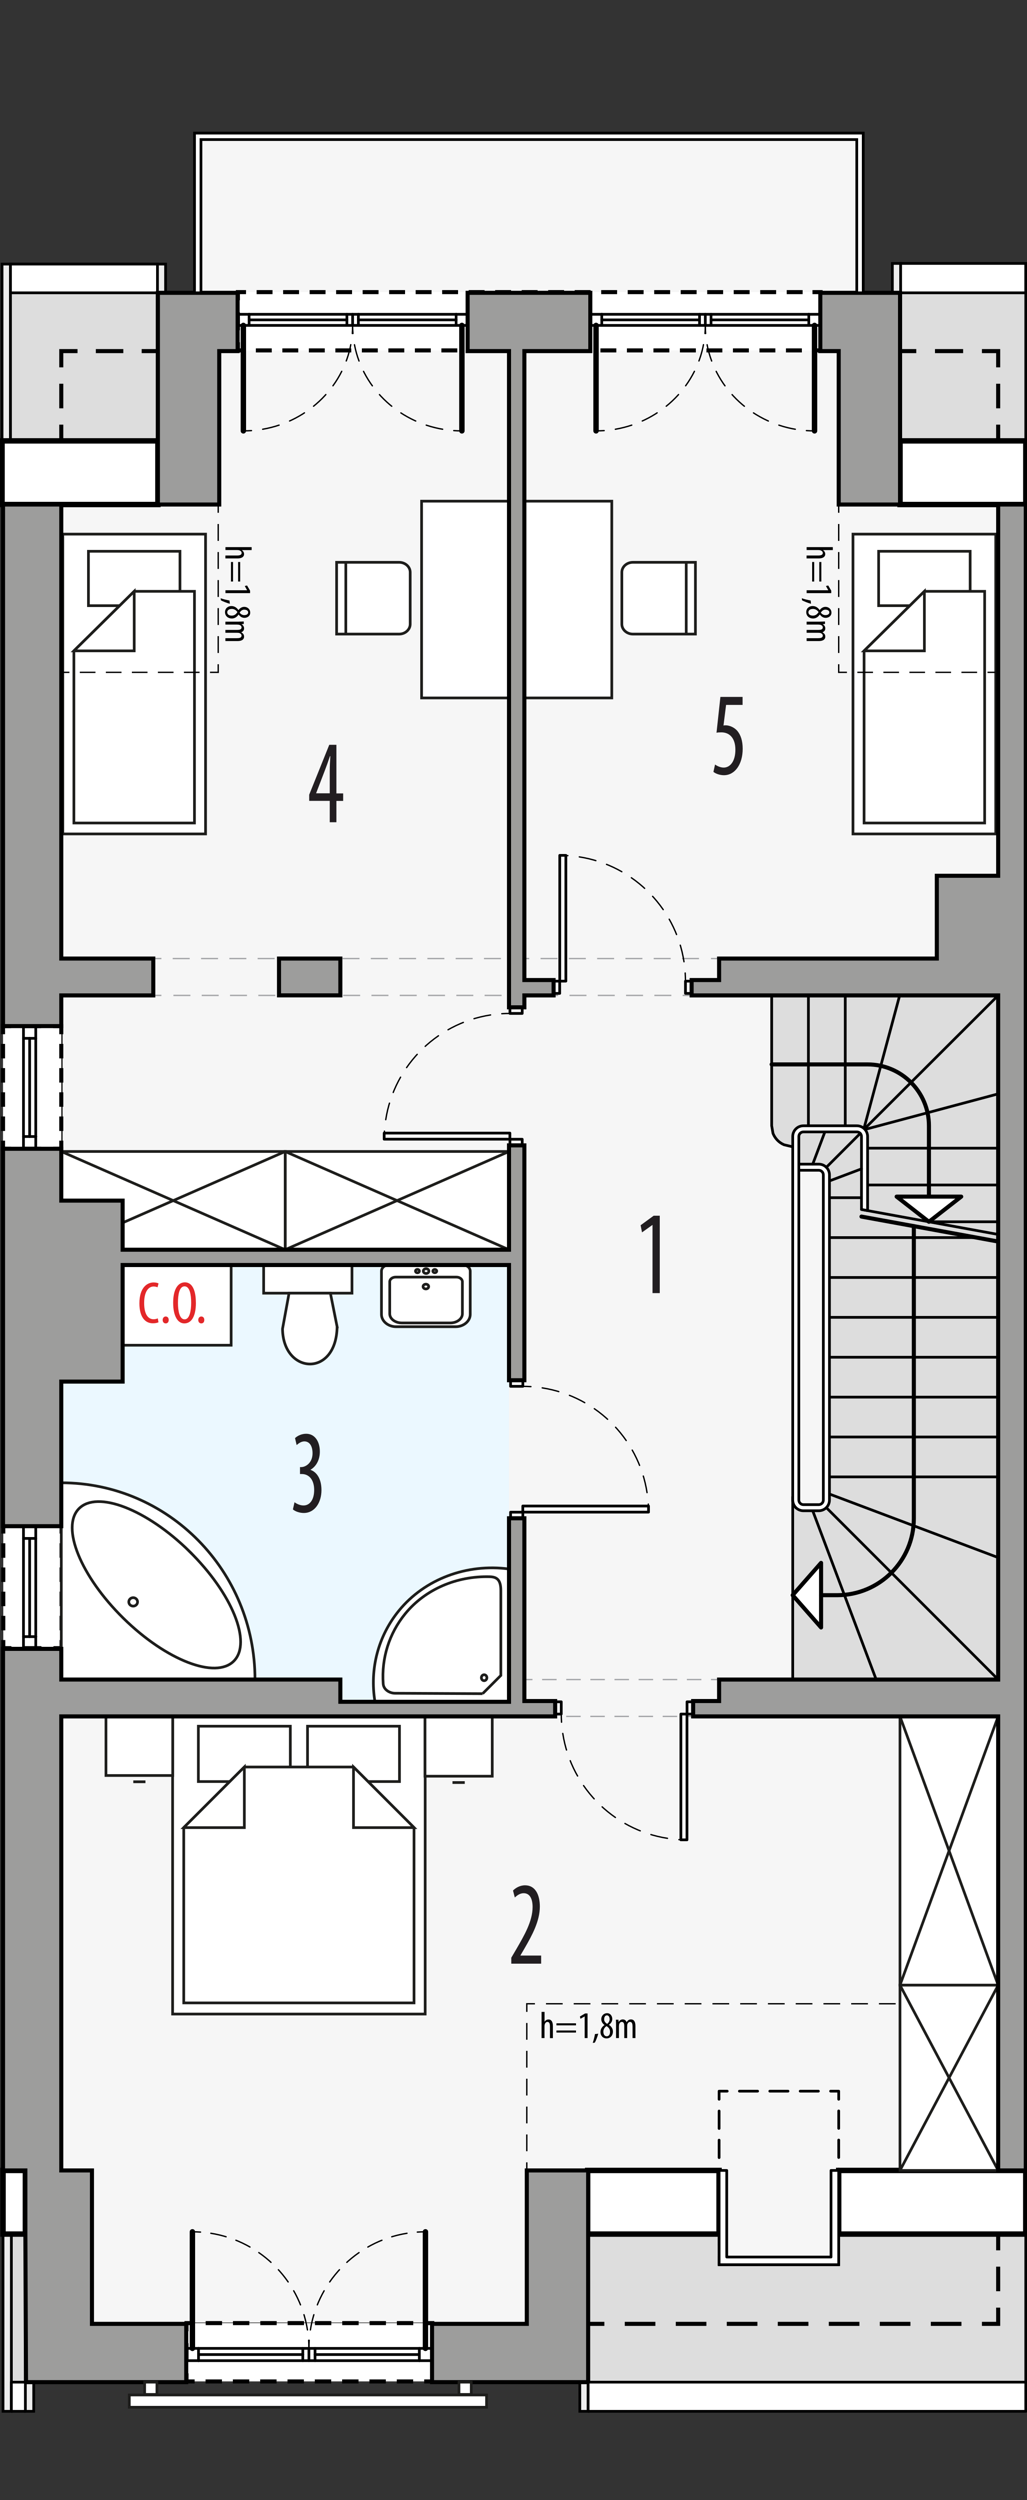 <?xml version="1.0" encoding="UTF-8"?><svg id="a" xmlns="http://www.w3.org/2000/svg" viewBox="0 0 189.86 461.98"><rect x="0" y="0" width="189.86" height="461.98" fill="#333333" stroke="none"/><polygon points="184.53 429.42 11.33 429.42 11.33 64.88 35.99 64.88 35.99 24.6 159.58 24.6 159.58 54.11 166.39 54.11 166.39 64.88 184.53 64.88 184.53 429.42" fill="#f6f6f6" fill-rule="evenodd" stroke="#1d1d1b" stroke-miterlimit="10" stroke-width=".5"/><rect x="1.92" y="48.8" width="27.15" height="32.67" fill="#ddd" stroke="#000" stroke-miterlimit="22.93" stroke-width=".5"/><rect x="2.1" y="412.84" width="2.59" height="32.67" fill="#ddd" stroke="#000" stroke-miterlimit="22.93" stroke-width=".5"/><polygon points="155.05 412.83 155.05 418.49 132.94 418.49 132.94 412.83 108.72 412.83 108.72 445.5 189.63 445.5 189.63 412.83 155.05 412.83" fill="#ddd" stroke="#000" stroke-miterlimit="22.93" stroke-width=".5"/><rect x="166.51" y="48.8" width="23.12" height="32.67" fill="#ddd" stroke="#000" stroke-miterlimit="22.93" stroke-width=".5"/><rect x="29.07" y="48.8" width="1.54" height="5.31" fill="#ededed" stroke="#000" stroke-miterlimit="22.93" stroke-width=".5"/><rect x="1.92" y="48.8" width="27.19" height="5.31" fill="#fff" stroke="#000" stroke-miterlimit="22.93" stroke-width=".5"/><rect x=".38" y="48.8" width="1.54" height="33.64" fill="#ededed" stroke="#000" stroke-miterlimit="22.93" stroke-width=".5"/><rect x="4.69" y="440.19" width="1.54" height="5.39" fill="#ededed" stroke="#000" stroke-miterlimit="22.93" stroke-width=".5"/><rect x=".56" y="412.84" width="1.54" height="32.74" fill="#ededed" stroke="#000" stroke-miterlimit="22.93" stroke-width=".5"/><rect x="107.19" y="440.19" width="1.54" height="5.39" fill="#ededed" stroke="#000" stroke-miterlimit="22.93" stroke-width=".5"/><rect x="164.97" y="48.68" width="1.54" height="5.43" fill="#ededed" stroke="#000" stroke-miterlimit="22.93" stroke-width=".5"/><rect x="166.5" y="48.68" width="23.12" height="5.43" fill="#fff" stroke="#000" stroke-miterlimit="22.93" stroke-width=".5"/><rect x="11.33" y="233.76" width="82.76" height="80.71" fill="#ebf8ff" stroke-width="0"/><rect x=".56" y="189.61" width="10.77" height="22.68" fill="#fff" stroke-width="0"/><polyline points="2.06 212.28 .56 212.28 .56 210.78" fill="none" stroke="#000" stroke-miterlimit="22.93" stroke-width=".75"/><line x1=".56" y1="208.99" x2=".56" y2="192" fill="none" stroke="#000" stroke-dasharray="0 0 2.68 1.79" stroke-miterlimit="22.93" stroke-width=".75"/><polyline points=".56 191.11 .56 189.61 2.06 189.61" fill="none" stroke="#000" stroke-miterlimit="22.93" stroke-width=".75"/><line x1="4.28" y1="189.61" x2="8.72" y2="189.61" fill="none" stroke="#000" stroke-dasharray="0 0 3.33 2.22" stroke-miterlimit="22.93" stroke-width=".75"/><polyline points="9.83 189.61 11.33 189.61 11.33 191.11" fill="none" stroke="#000" stroke-miterlimit="22.93" stroke-width=".75"/><line x1="11.33" y1="192.9" x2="11.33" y2="209.89" fill="none" stroke="#000" stroke-dasharray="0 0 2.68 1.79" stroke-miterlimit="22.93" stroke-width=".75"/><polyline points="11.33 210.78 11.33 212.28 9.83 212.28" fill="none" stroke="#000" stroke-miterlimit="22.93" stroke-width=".75"/><line x1="7.61" y1="212.28" x2="3.17" y2="212.28" fill="none" stroke="#000" stroke-dasharray="0 0 3.33 2.22" stroke-miterlimit="22.93" stroke-width=".75"/><rect x=".61" y="281.88" width="10.77" height="22.68" fill="#fff" stroke-width="0"/><polyline points="2.11 304.56 .61 304.56 .61 303.06" fill="none" stroke="#000" stroke-miterlimit="22.93" stroke-width=".75"/><line x1=".61" y1="301.27" x2=".61" y2="284.28" fill="none" stroke="#000" stroke-dasharray="0 0 2.68 1.79" stroke-miterlimit="22.93" stroke-width=".75"/><polyline points=".61 283.38 .61 281.88 2.11 281.88" fill="none" stroke="#000" stroke-miterlimit="22.93" stroke-width=".75"/><line x1="4.33" y1="281.88" x2="8.77" y2="281.88" fill="none" stroke="#000" stroke-dasharray="0 0 3.33 2.22" stroke-miterlimit="22.93" stroke-width=".75"/><polyline points="9.88 281.88 11.38 281.88 11.38 283.38" fill="none" stroke="#000" stroke-miterlimit="22.93" stroke-width=".75"/><line x1="11.38" y1="285.17" x2="11.38" y2="302.16" fill="none" stroke="#000" stroke-dasharray="0 0 2.68 1.79" stroke-miterlimit="22.93" stroke-width=".75"/><polyline points="11.38 303.06 11.38 304.56 9.88 304.56" fill="none" stroke="#000" stroke-miterlimit="22.93" stroke-width=".75"/><line x1="7.66" y1="304.56" x2="3.22" y2="304.56" fill="none" stroke="#000" stroke-dasharray="0 0 3.33 2.22" stroke-miterlimit="22.93" stroke-width=".75"/><rect x="43.98" y="53.98" width="107.72" height="10.77" fill="#fff" stroke-width="0"/><polyline points="151.7 63.25 151.7 64.75 150.2 64.75" fill="none" stroke="#000" stroke-miterlimit="22.93" stroke-width=".75"/><line x1="148.24" y1="64.75" x2="46.46" y2="64.75" fill="none" stroke="#000" stroke-dasharray="0 0 2.94 1.96" stroke-miterlimit="22.93" stroke-width=".75"/><polyline points="45.48 64.75 43.98 64.75 43.98 63.25" fill="none" stroke="#000" stroke-miterlimit="22.93" stroke-width=".75"/><line x1="43.98" y1="61.03" x2="43.98" y2="56.59" fill="none" stroke="#000" stroke-dasharray="0 0 3.33 2.22" stroke-miterlimit="22.93" stroke-width=".75"/><polyline points="43.98 55.48 43.98 53.98 45.48 53.98" fill="none" stroke="#000" stroke-miterlimit="22.93" stroke-width=".75"/><line x1="47.44" y1="53.98" x2="149.22" y2="53.98" fill="none" stroke="#000" stroke-dasharray="0 0 2.94 1.96" stroke-miterlimit="22.93" stroke-width=".75"/><polyline points="150.2 53.98 151.7 53.98 151.7 55.48" fill="none" stroke="#000" stroke-miterlimit="22.93" stroke-width=".75"/><line x1="151.7" y1="57.7" x2="151.7" y2="62.14" fill="none" stroke="#000" stroke-dasharray="0 0 3.33 2.22" stroke-miterlimit="22.93" stroke-width=".75"/><rect x="34.48" y="429.28" width="45.44" height="10.77" fill="#fff" stroke-width="0"/><polyline points="79.92 430.78 79.92 429.28 78.42 429.28" fill="none" stroke="#000" stroke-miterlimit="22.93" stroke-width=".75"/><line x1="76.4" y1="429.28" x2="36.99" y2="429.28" fill="none" stroke="#000" stroke-dasharray="0 0 3.03 2.02" stroke-miterlimit="22.93" stroke-width=".75"/><polyline points="35.98 429.28 34.48 429.28 34.48 430.78" fill="none" stroke="#000" stroke-miterlimit="22.93" stroke-width=".75"/><line x1="34.48" y1="433" x2="34.48" y2="437.45" fill="none" stroke="#000" stroke-dasharray="0 0 3.33 2.22" stroke-miterlimit="22.93" stroke-width=".75"/><polyline points="34.48 438.56 34.48 440.06 35.98 440.06" fill="none" stroke="#000" stroke-miterlimit="22.93" stroke-width=".75"/><line x1="38" y1="440.06" x2="77.41" y2="440.06" fill="none" stroke="#000" stroke-dasharray="0 0 3.03 2.02" stroke-miterlimit="22.93" stroke-width=".75"/><polyline points="78.42 440.06 79.92 440.06 79.92 438.56" fill="none" stroke="#000" stroke-miterlimit="22.93" stroke-width=".75"/><line x1="79.92" y1="436.33" x2="79.92" y2="431.89" fill="none" stroke="#000" stroke-dasharray="0 0 3.33 2.22" stroke-miterlimit="22.93" stroke-width=".75"/><path d="M184.53,310.36h-37.98v-32.87l.58,1.11h5.64v-62.9l-5.09-.58-1.13-3.2-1.6-.38c-.94-.4-1.67-1.16-2.05-2.11l-.24-1.4v-24.09h41.88v126.43Z" fill="#ddd" fill-rule="evenodd" stroke="#000" stroke-miterlimit="10" stroke-width=".5"/><rect x="11.61" y="98.7" width="26.39" height="55.4" fill="#fff" stroke="#1d1d1b" stroke-miterlimit="22.93" stroke-width=".5"/><rect x="16.35" y="101.87" width="16.92" height="10.05" fill="#fff" stroke="#1d1d1b" stroke-miterlimit="22.93" stroke-width=".5"/><polygon points="13.66 120.27 24.81 109.27 35.95 109.27 35.95 152.08 13.66 152.08 13.66 120.27" fill="#fff" fill-rule="evenodd" stroke="#1d1d1b" stroke-miterlimit="22.93" stroke-width=".5"/><polygon points="13.66 120.27 24.81 120.27 24.81 109.27 13.66 120.27" fill="#fff" fill-rule="evenodd" stroke="#1d1d1b" stroke-miterlimit="22.93" stroke-width=".5"/><rect x="157.69" y="98.7" width="26.39" height="55.4" fill="#fff" stroke="#1d1d1b" stroke-miterlimit="22.93" stroke-width=".5"/><rect x="162.43" y="101.87" width="16.92" height="10.05" fill="#fff" stroke="#1d1d1b" stroke-miterlimit="22.93" stroke-width=".5"/><polygon points="159.74 120.27 170.89 109.27 182.03 109.27 182.03 152.08 159.74 152.08 159.74 120.27" fill="#fff" fill-rule="evenodd" stroke="#1d1d1b" stroke-miterlimit="22.93" stroke-width=".5"/><polygon points="159.74 120.27 170.89 120.27 170.89 109.27 159.74 120.27" fill="#fff" fill-rule="evenodd" stroke="#1d1d1b" stroke-miterlimit="22.93" stroke-width=".5"/><polygon points="78.6 315.76 58.42 315.76 52.09 315.76 31.91 315.76 31.91 372.17 52.09 372.17 58.42 372.17 78.6 372.17 78.6 315.76" fill="#fff" fill-rule="evenodd" stroke="#1d1d1b" stroke-miterlimit="22.93" stroke-width=".5"/><rect x="36.67" y="318.98" width="17" height="10.23" fill="#fff" stroke="#1d1d1b" stroke-miterlimit="22.93" stroke-width=".5"/><rect x="56.85" y="318.98" width="17" height="10.23" fill="#fff" stroke="#1d1d1b" stroke-miterlimit="22.93" stroke-width=".5"/><polygon points="33.97 337.72 45.17 326.52 56.36 326.52 56.36 326.52 65.35 326.52 76.54 337.72 76.54 370.11 56.36 370.11 54.15 370.11 33.97 370.11 33.97 337.72" fill="#fff" fill-rule="evenodd" stroke="#1d1d1b" stroke-miterlimit="22.93" stroke-width=".5"/><polygon points="33.96 337.72 45.17 337.72 45.17 326.52 33.96 337.72" fill="#fff" fill-rule="evenodd" stroke="#1d1d1b" stroke-miterlimit="22.93" stroke-width=".5"/><polygon points="76.55 337.72 65.35 337.72 65.35 326.52 76.55 337.72" fill="#fff" fill-rule="evenodd" stroke="#1d1d1b" stroke-miterlimit="22.93" stroke-width=".5"/><rect x="78.57" y="315.78" width="12.43" height="12.44" fill="#fff" stroke="#1d1d1b" stroke-miterlimit="22.93" stroke-width=".5"/><line x1="83.65" y1="329.39" x2="85.92" y2="329.39" fill="none" stroke="#1d1d1b" stroke-miterlimit="22.93" stroke-width=".5"/><rect x="19.59" y="315.75" width="12.34" height="12.34" fill="#fff" stroke="#1d1d1b" stroke-miterlimit="22.93" stroke-width=".5"/><line x1="24.64" y1="329.25" x2="26.89" y2="329.25" fill="none" stroke="#1d1d1b" stroke-miterlimit="22.93" stroke-width=".5"/><line x1="111.25" y1="58.08" x2="149.52" y2="58.08" fill="none" stroke="#000" stroke-linecap="round" stroke-linejoin="round" stroke-width=".5"/><line x1="149.52" y1="59.11" x2="131.45" y2="59.11" fill="none" stroke="#000" stroke-linecap="round" stroke-linejoin="round" stroke-width=".5"/><line x1="111.25" y1="60.13" x2="149.52" y2="60.13" fill="none" stroke="#000" stroke-linecap="round" stroke-linejoin="round" stroke-width=".5"/><line x1="149.52" y1="58.08" x2="149.52" y2="60.13" fill="none" stroke="#000" stroke-linecap="round" stroke-linejoin="round" stroke-width=".5"/><line x1="151.65" y1="58.08" x2="149.52" y2="58.08" fill="none" stroke="#000" stroke-linecap="round" stroke-linejoin="round" stroke-width=".5"/><line x1="149.52" y1="60.13" x2="151.65" y2="60.13" fill="none" stroke="#000" stroke-linecap="round" stroke-linejoin="round" stroke-width=".5"/><line x1="109.13" y1="58.08" x2="111.25" y2="58.08" fill="none" stroke="#000" stroke-linecap="round" stroke-linejoin="round" stroke-width=".5"/><line x1="111.25" y1="60.13" x2="109.13" y2="60.13" fill="none" stroke="#000" stroke-linecap="round" stroke-linejoin="round" stroke-width=".5"/><line x1="111.25" y1="58.08" x2="111.25" y2="60.13" fill="none" stroke="#000" stroke-linecap="round" stroke-linejoin="round" stroke-width=".5"/><line x1="130.39" y1="58.08" x2="130.39" y2="60.13" fill="none" stroke="#000" stroke-linecap="round" stroke-linejoin="round" stroke-width=".5"/><line x1="131.45" y1="58.08" x2="131.45" y2="60.13" fill="none" stroke="#000" stroke-linecap="round" stroke-linejoin="round" stroke-width=".5"/><line x1="129.32" y1="58.08" x2="129.32" y2="60.13" fill="none" stroke="#000" stroke-linecap="round" stroke-linejoin="round" stroke-width=".5"/><line x1="129.32" y1="59.11" x2="111.25" y2="59.11" fill="none" stroke="#000" stroke-linecap="round" stroke-linejoin="round" stroke-width=".5"/><line x1="110.19" y1="79.62" x2="110.19" y2="60.13" fill="none" stroke="#000" stroke-linecap="round" stroke-linejoin="round"/><line x1="150.58" y1="79.62" x2="150.58" y2="60.13" fill="none" stroke="#000" stroke-linecap="round" stroke-linejoin="round"/><path d="M110.19,79.62c.5,0,1-.02,1.5-.05" fill="none" stroke="#000" stroke-linecap="round" stroke-linejoin="round" stroke-width=".25"/><path d="M113.76,79.32c8.6-1.48,15.32-8.22,16.46-16.65" fill="none" stroke="#000" stroke-dasharray="0 0 3.13 2.09" stroke-linecap="round" stroke-linejoin="round" stroke-width=".25"/><path d="M130.33,61.63c.04-.49.06-.99.06-1.5" fill="none" stroke="#000" stroke-linecap="round" stroke-linejoin="round" stroke-width=".25"/><path d="M130.39,60.13c0,.5.02,1,.06,1.5" fill="none" stroke="#000" stroke-linecap="round" stroke-linejoin="round" stroke-width=".25"/><path d="M130.72,63.7c1.59,8.27,8.58,14.71,17.32,15.77" fill="none" stroke="#000" stroke-dasharray="0 0 3.13 2.09" stroke-linecap="round" stroke-linejoin="round" stroke-width=".25"/><path d="M149.08,79.57c.5.04,1,.05,1.5.05" fill="none" stroke="#000" stroke-linecap="round" stroke-linejoin="round" stroke-width=".25"/><line x1="46.05" y1="58.08" x2="84.32" y2="58.08" fill="none" stroke="#000" stroke-linecap="round" stroke-linejoin="round" stroke-width=".5"/><line x1="84.32" y1="59.11" x2="66.25" y2="59.11" fill="none" stroke="#000" stroke-linecap="round" stroke-linejoin="round" stroke-width=".5"/><line x1="46.05" y1="60.13" x2="84.32" y2="60.13" fill="none" stroke="#000" stroke-linecap="round" stroke-linejoin="round" stroke-width=".5"/><line x1="84.32" y1="58.08" x2="84.32" y2="60.13" fill="none" stroke="#000" stroke-linecap="round" stroke-linejoin="round" stroke-width=".5"/><line x1="86.45" y1="58.08" x2="84.32" y2="58.08" fill="none" stroke="#000" stroke-linecap="round" stroke-linejoin="round" stroke-width=".5"/><line x1="84.32" y1="60.13" x2="86.45" y2="60.13" fill="none" stroke="#000" stroke-linecap="round" stroke-linejoin="round" stroke-width=".5"/><line x1="43.93" y1="58.08" x2="46.05" y2="58.08" fill="none" stroke="#000" stroke-linecap="round" stroke-linejoin="round" stroke-width=".5"/><line x1="46.05" y1="60.13" x2="43.93" y2="60.13" fill="none" stroke="#000" stroke-linecap="round" stroke-linejoin="round" stroke-width=".5"/><line x1="46.05" y1="58.08" x2="46.05" y2="60.13" fill="none" stroke="#000" stroke-linecap="round" stroke-linejoin="round" stroke-width=".5"/><line x1="65.19" y1="58.08" x2="65.19" y2="60.13" fill="none" stroke="#000" stroke-linecap="round" stroke-linejoin="round" stroke-width=".5"/><line x1="66.25" y1="58.08" x2="66.25" y2="60.13" fill="none" stroke="#000" stroke-linecap="round" stroke-linejoin="round" stroke-width=".5"/><line x1="64.13" y1="58.08" x2="64.13" y2="60.13" fill="none" stroke="#000" stroke-linecap="round" stroke-linejoin="round" stroke-width=".5"/><line x1="64.13" y1="59.11" x2="46.05" y2="59.11" fill="none" stroke="#000" stroke-linecap="round" stroke-linejoin="round" stroke-width=".5"/><line x1="44.99" y1="79.62" x2="44.99" y2="60.13" fill="none" stroke="#000" stroke-linecap="round" stroke-linejoin="round"/><line x1="85.39" y1="79.62" x2="85.39" y2="60.13" fill="none" stroke="#000" stroke-linecap="round" stroke-linejoin="round"/><path d="M44.99,79.62c.5,0,1-.02,1.5-.05" fill="none" stroke="#000" stroke-linecap="round" stroke-linejoin="round" stroke-width=".25"/><path d="M48.56,79.32c8.6-1.48,15.32-8.22,16.46-16.65" fill="none" stroke="#000" stroke-dasharray="0 0 3.13 2.09" stroke-linecap="round" stroke-linejoin="round" stroke-width=".25"/><path d="M65.13,61.63c.04-.49.06-.99.06-1.5" fill="none" stroke="#000" stroke-linecap="round" stroke-linejoin="round" stroke-width=".25"/><path d="M65.19,60.13c0,.5.02,1,.06,1.5" fill="none" stroke="#000" stroke-linecap="round" stroke-linejoin="round" stroke-width=".25"/><path d="M65.53,63.7c1.59,8.27,8.58,14.71,17.32,15.77" fill="none" stroke="#000" stroke-dasharray="0 0 3.13 2.09" stroke-linecap="round" stroke-linejoin="round" stroke-width=".25"/><path d="M83.89,79.57c.5.04,1,.05,1.5.05" fill="none" stroke="#000" stroke-linecap="round" stroke-linejoin="round" stroke-width=".25"/><line x1="77.52" y1="436.22" x2="36.7" y2="436.22" fill="none" stroke="#000" stroke-linecap="round" stroke-linejoin="round" stroke-width=".5"/><line x1="36.7" y1="435.09" x2="55.98" y2="435.09" fill="none" stroke="#000" stroke-linecap="round" stroke-linejoin="round" stroke-width=".5"/><line x1="77.52" y1="433.95" x2="36.7" y2="433.95" fill="none" stroke="#000" stroke-linecap="round" stroke-linejoin="round" stroke-width=".5"/><line x1="36.7" y1="436.22" x2="36.7" y2="433.95" fill="none" stroke="#000" stroke-linecap="round" stroke-linejoin="round" stroke-width=".5"/><line x1="34.43" y1="436.22" x2="36.7" y2="436.22" fill="none" stroke="#000" stroke-linecap="round" stroke-linejoin="round" stroke-width=".5"/><line x1="36.7" y1="433.95" x2="34.43" y2="433.95" fill="none" stroke="#000" stroke-linecap="round" stroke-linejoin="round" stroke-width=".5"/><line x1="79.79" y1="436.22" x2="77.52" y2="436.22" fill="none" stroke="#000" stroke-linecap="round" stroke-linejoin="round" stroke-width=".5"/><line x1="77.52" y1="433.95" x2="79.79" y2="433.95" fill="none" stroke="#000" stroke-linecap="round" stroke-linejoin="round" stroke-width=".5"/><line x1="77.52" y1="436.22" x2="77.52" y2="433.95" fill="none" stroke="#000" stroke-linecap="round" stroke-linejoin="round" stroke-width=".5"/><line x1="57.11" y1="436.22" x2="57.11" y2="433.95" fill="none" stroke="#000" stroke-linecap="round" stroke-linejoin="round" stroke-width=".5"/><line x1="55.98" y1="436.22" x2="55.98" y2="433.95" fill="none" stroke="#000" stroke-linecap="round" stroke-linejoin="round" stroke-width=".5"/><line x1="58.24" y1="436.22" x2="58.24" y2="433.95" fill="none" stroke="#000" stroke-linecap="round" stroke-linejoin="round" stroke-width=".5"/><line x1="58.24" y1="435.09" x2="77.52" y2="435.09" fill="none" stroke="#000" stroke-linecap="round" stroke-linejoin="round" stroke-width=".5"/><line x1="78.65" y1="412.41" x2="78.65" y2="433.95" fill="none" stroke="#000" stroke-linecap="round" stroke-linejoin="round"/><line x1="35.57" y1="412.41" x2="35.57" y2="433.95" fill="none" stroke="#000" stroke-linecap="round" stroke-linejoin="round"/><path d="M78.65,412.41c-.5,0-1,.02-1.5.05" fill="none" stroke="#000" stroke-linecap="round" stroke-linejoin="round" stroke-width=".25"/><path d="M75.24,412.68c-9.48,1.51-16.9,9.2-17.99,18.81" fill="none" stroke="#000" stroke-dasharray="0 0 2.89 1.93" stroke-linecap="round" stroke-linejoin="round" stroke-width=".25"/><path d="M57.16,432.45c-.03.5-.05,1-.05,1.5" fill="none" stroke="#000" stroke-linecap="round" stroke-linejoin="round" stroke-width=".25"/><path d="M57.11,433.95c0-.5-.02-1-.05-1.5" fill="none" stroke="#000" stroke-linecap="round" stroke-linejoin="round" stroke-width=".25"/><path d="M56.84,430.54c-1.51-9.48-9.2-16.9-18.81-17.99" fill="none" stroke="#000" stroke-dasharray="0 0 2.89 1.93" stroke-linecap="round" stroke-linejoin="round" stroke-width=".25"/><path d="M37.07,412.46c-.5-.03-1-.05-1.5-.05" fill="none" stroke="#000" stroke-linecap="round" stroke-linejoin="round" stroke-width=".25"/><rect x=".38" y="81.47" width="28.81" height="11.76" fill="#fff" stroke="#000" stroke-miterlimit="22.93"/><rect x="108.64" y="401.07" width="24.29" height="11.76" fill="#fff" stroke="#000" stroke-miterlimit="22.93"/><rect x=".56" y="401.07" width="4.13" height="11.76" fill="#fff" stroke="#000" stroke-miterlimit="22.93"/><rect x="155.05" y="401.07" width="34.58" height="11.76" fill="#fff" stroke="#000" stroke-miterlimit="22.93"/><rect x="166.39" y="81.47" width="23.25" height="11.76" fill="#fff" stroke="#000" stroke-miterlimit="22.93"/><line x1="166.39" y1="64.88" x2="169.39" y2="64.88" fill="none" stroke="#000" stroke-miterlimit="22.93" stroke-width=".75"/><line x1="172.85" y1="64.88" x2="179.79" y2="64.88" fill="none" stroke="#000" stroke-dasharray="0 0 5.2 3.47" stroke-miterlimit="22.93" stroke-width=".75"/><polyline points="181.53 64.88 184.53 64.88 184.53 67.88" fill="none" stroke="#000" stroke-miterlimit="22.93" stroke-width=".75"/><line x1="184.53" y1="70.91" x2="184.53" y2="76.95" fill="none" stroke="#000" stroke-dasharray="0 0 4.54 3.02" stroke-miterlimit="22.93" stroke-width=".75"/><line x1="184.53" y1="78.47" x2="184.53" y2="81.47" fill="none" stroke="#000" stroke-miterlimit="22.93" stroke-width=".75"/><line x1="29.19" y1="64.88" x2="26.19" y2="64.88" fill="none" stroke="#000" stroke-miterlimit="22.93" stroke-width=".75"/><line x1="22.8" y1="64.88" x2="16.02" y2="64.88" fill="none" stroke="#000" stroke-dasharray="0 0 5.08 3.39" stroke-miterlimit="22.93" stroke-width=".75"/><polyline points="14.33 64.88 11.33 64.88 11.33 67.88" fill="none" stroke="#000" stroke-miterlimit="22.93" stroke-width=".75"/><line x1="11.33" y1="70.91" x2="11.33" y2="76.95" fill="none" stroke="#000" stroke-dasharray="0 0 4.54 3.02" stroke-miterlimit="22.93" stroke-width=".75"/><line x1="11.33" y1="78.47" x2="11.33" y2="81.47" fill="none" stroke="#000" stroke-miterlimit="22.93" stroke-width=".75"/><line x1="108.73" y1="429.42" x2="111.73" y2="429.42" fill="none" stroke="#000" stroke-miterlimit="22.93" stroke-width=".75"/><line x1="115.5" y1="429.42" x2="179.64" y2="429.42" fill="none" stroke="#000" stroke-dasharray="0 0 5.66 3.77" stroke-miterlimit="22.93" stroke-width=".75"/><polyline points="181.53 429.42 184.53 429.42 184.53 426.42" fill="none" stroke="#000" stroke-miterlimit="22.93" stroke-width=".75"/><line x1="184.53" y1="423.39" x2="184.53" y2="417.35" fill="none" stroke="#000" stroke-dasharray="0 0 4.54 3.02" stroke-miterlimit="22.93" stroke-width=".75"/><line x1="184.53" y1="415.83" x2="184.53" y2="412.83" fill="none" stroke="#000" stroke-miterlimit="22.93" stroke-width=".75"/><polyline points="96.94 311.86 96.94 310.36 98.44 310.36" fill="none" stroke="#a5a6a9" stroke-miterlimit="22.93" stroke-width=".25"/><line x1="100.22" y1="310.36" x2="103.79" y2="310.36" fill="none" stroke="#a5a6a9" stroke-dasharray="0 0 2.68 1.78" stroke-miterlimit="22.93" stroke-width=".25"/><line x1="104.68" y1="310.36" x2="130.54" y2="310.36" fill="none" stroke="#a5a6a9" stroke-dasharray="0 0 0 0 2.68 1.78 2.68 1.78" stroke-miterlimit="22.93" stroke-width=".25"/><polyline points="131.44 310.36 132.94 310.36 132.94 311.86" fill="none" stroke="#a5a6a9" stroke-miterlimit="22.93" stroke-width=".25"/><line x1="132.94" y1="312.95" x2="132.94" y2="315.12" fill="none" stroke="#a5a6a9" stroke-dasharray="0 0 1.63 1.09" stroke-miterlimit="22.93" stroke-width=".25"/><polyline points="132.94 315.67 132.94 317.17 131.44 317.17" fill="none" stroke="#a5a6a9" stroke-miterlimit="22.93" stroke-width=".25"/><line x1="129.65" y1="317.17" x2="126.09" y2="317.17" fill="none" stroke="#a5a6a9" stroke-dasharray="0 0 2.68 1.78" stroke-miterlimit="22.93" stroke-width=".25"/><line x1="125.19" y1="317.17" x2="99.33" y2="317.17" fill="none" stroke="#a5a6a9" stroke-dasharray="0 0 0 0 2.68 1.78 2.68 1.78" stroke-miterlimit="22.93" stroke-width=".25"/><polyline points="98.44 317.17 96.94 317.17 96.94 315.67" fill="none" stroke="#a5a6a9" stroke-miterlimit="22.93" stroke-width=".25"/><line x1="96.94" y1="314.58" x2="96.94" y2="312.41" fill="none" stroke="#a5a6a9" stroke-dasharray="0 0 1.63 1.09" stroke-miterlimit="22.93" stroke-width=".25"/><polyline points="28.34 178.63 28.34 177.13 29.84 177.13" fill="none" stroke="#a5a6a9" stroke-miterlimit="22.93" stroke-width=".25"/><line x1="31.93" y1="177.13" x2="36.12" y2="177.13" fill="none" stroke="#a5a6a9" stroke-dasharray="0 0 3.14 2.09" stroke-miterlimit="22.93" stroke-width=".25"/><line x1="37.17" y1="177.13" x2="130.39" y2="177.13" fill="none" stroke="#a5a6a9" stroke-dasharray="0 0 0 0 3.14 2.09 3.14 2.09" stroke-miterlimit="22.93" stroke-width=".25"/><polyline points="131.44 177.13 132.94 177.13 132.94 178.63" fill="none" stroke="#a5a6a9" stroke-miterlimit="22.93" stroke-width=".25"/><line x1="132.94" y1="179.72" x2="132.94" y2="181.89" fill="none" stroke="#a5a6a9" stroke-dasharray="0 0 1.63 1.09" stroke-miterlimit="22.93" stroke-width=".25"/><polyline points="132.94 182.44 132.94 183.94 131.44 183.94" fill="none" stroke="#a5a6a9" stroke-miterlimit="22.93" stroke-width=".25"/><line x1="129.34" y1="183.94" x2="125.15" y2="183.94" fill="none" stroke="#a5a6a9" stroke-dasharray="0 0 3.14 2.09" stroke-miterlimit="22.93" stroke-width=".25"/><line x1="124.11" y1="183.94" x2="30.89" y2="183.94" fill="none" stroke="#a5a6a9" stroke-dasharray="0 0 0 0 3.14 2.09 3.14 2.09" stroke-miterlimit="22.93" stroke-width=".25"/><polyline points="29.84 183.94 28.34 183.94 28.34 182.44" fill="none" stroke="#a5a6a9" stroke-miterlimit="22.93" stroke-width=".25"/><line x1="28.34" y1="181.35" x2="28.34" y2="179.18" fill="none" stroke="#a5a6a9" stroke-dasharray="0 0 1.63 1.09" stroke-miterlimit="22.93" stroke-width=".25"/><rect x="102.34" y="181.3" width="1.13" height="2.27" fill="none" stroke="#000" stroke-linecap="round" stroke-linejoin="round" stroke-width=".5"/><rect x="126.72" y="181.3" width="1.13" height="2.27" fill="none" stroke="#000" stroke-linecap="round" stroke-linejoin="round" stroke-width=".5"/><rect x="103.48" y="158.06" width="1.13" height="23.24" fill="none" stroke="#000" stroke-linecap="round" stroke-linejoin="round" stroke-width=".5"/><path d="M126.72,181.3c0-.5-.02-1-.05-1.5" fill="none" stroke="#000" stroke-linecap="round" stroke-linejoin="round" stroke-width=".25"/><path d="M126.45,177.72c-1.59-10.31-9.97-18.39-20.42-19.52" fill="none" stroke="#000" stroke-dasharray="0 0 3.14 2.09" stroke-linecap="round" stroke-linejoin="round" stroke-width=".25"/><path d="M104.98,158.11c-.5-.03-1-.05-1.5-.05" fill="none" stroke="#000" stroke-linecap="round" stroke-linejoin="round" stroke-width=".25"/><rect x="127.01" y="314.47" width="1.13" height="2.27" fill="none" stroke="#000" stroke-linecap="round" stroke-linejoin="round" stroke-width=".5"/><rect x="102.63" y="314.47" width="1.13" height="2.27" fill="none" stroke="#000" stroke-linecap="round" stroke-linejoin="round" stroke-width=".5"/><rect x="125.87" y="316.74" width="1.13" height="23.24" fill="none" stroke="#000" stroke-linecap="round" stroke-linejoin="round" stroke-width=".5"/><path d="M103.76,316.74c0,.5.02,1,.05,1.5" fill="none" stroke="#000" stroke-linecap="round" stroke-linejoin="round" stroke-width=".25"/><path d="M104.04,320.32c1.59,10.31,9.97,18.39,20.42,19.52" fill="none" stroke="#000" stroke-dasharray="0 0 3.14 2.09" stroke-linecap="round" stroke-linejoin="round" stroke-width=".25"/><path d="M125.51,339.94c.5.03,1,.05,1.5.05" fill="none" stroke="#000" stroke-linecap="round" stroke-linejoin="round" stroke-width=".25"/><rect x="94.39" y="279.43" width="2.27" height="1.13" fill="none" stroke="#000" stroke-linecap="round" stroke-linejoin="round" stroke-width=".5"/><rect x="94.39" y="255.05" width="2.27" height="1.13" fill="none" stroke="#000" stroke-linecap="round" stroke-linejoin="round" stroke-width=".5"/><rect x="96.65" y="278.29" width="23.24" height="1.13" fill="none" stroke="#000" stroke-linecap="round" stroke-linejoin="round" stroke-width=".5"/><path d="M96.65,256.18c.5,0,1,.02,1.5.05" fill="none" stroke="#000" stroke-linecap="round" stroke-linejoin="round" stroke-width=".25"/><path d="M100.24,256.46c10.31,1.6,18.39,9.97,19.52,20.42" fill="none" stroke="#000" stroke-dasharray="0 0 3.14 2.09" stroke-linecap="round" stroke-linejoin="round" stroke-width=".25"/><path d="M119.85,277.93c.03.5.05,1,.05,1.5" fill="none" stroke="#000" stroke-linecap="round" stroke-linejoin="round" stroke-width=".25"/><rect x="94.27" y="210.52" width="2.27" height="1.13" fill="none" stroke="#000" stroke-linecap="round" stroke-linejoin="round" stroke-width=".5"/><rect x="94.27" y="186.14" width="2.27" height="1.13" fill="none" stroke="#000" stroke-linecap="round" stroke-linejoin="round" stroke-width=".5"/><rect x="71.02" y="209.38" width="23.24" height="1.13" fill="none" stroke="#000" stroke-linecap="round" stroke-linejoin="round" stroke-width=".5"/><path d="M94.27,187.27c-.5,0-1,.02-1.5.05" fill="none" stroke="#000" stroke-linecap="round" stroke-linejoin="round" stroke-width=".25"/><path d="M90.69,187.55c-10.31,1.6-18.39,9.97-19.52,20.42" fill="none" stroke="#000" stroke-dasharray="0 0 3.14 2.09" stroke-linecap="round" stroke-linejoin="round" stroke-width=".25"/><path d="M71.07,209.02c-.03.5-.05,1-.05,1.5" fill="none" stroke="#000" stroke-linecap="round" stroke-linejoin="round" stroke-width=".25"/><polyline points="155.05 416.99 155.05 418.49 153.55 418.49" fill="none" stroke="#000" stroke-linecap="round" stroke-linejoin="round" stroke-width=".5"/><line x1="151.3" y1="418.49" x2="135.56" y2="418.49" fill="none" stroke="#000" stroke-dasharray="0 0 3.37 2.25" stroke-linecap="round" stroke-linejoin="round" stroke-width=".5"/><polyline points="134.44 418.49 132.94 418.49 132.94 416.99" fill="none" stroke="#000" stroke-linecap="round" stroke-linejoin="round" stroke-width=".5"/><line x1="132.94" y1="414.84" x2="132.94" y2="389" fill="none" stroke="#000" stroke-dasharray="0 0 3.23 2.15" stroke-linecap="round" stroke-linejoin="round" stroke-width=".5"/><polyline points="132.94 387.92 132.94 386.42 134.44 386.42" fill="none" stroke="#000" stroke-linecap="round" stroke-linejoin="round" stroke-width=".5"/><line x1="136.69" y1="386.42" x2="152.42" y2="386.42" fill="none" stroke="#000" stroke-dasharray="0 0 3.37 2.25" stroke-linecap="round" stroke-linejoin="round" stroke-width=".5"/><polyline points="153.55 386.42 155.05 386.42 155.05 387.92" fill="none" stroke="#000" stroke-linecap="round" stroke-linejoin="round" stroke-width=".5"/><line x1="155.05" y1="390.07" x2="155.05" y2="415.92" fill="none" stroke="#000" stroke-dasharray="0 0 3.23 2.15" stroke-linecap="round" stroke-linejoin="round" stroke-width=".5"/><path d="M11.33,310.36l35.81.06v-.06c0-20.08-16.03-36.36-35.81-36.36v36.36h0Z" fill="#fff" fill-rule="evenodd" stroke="#1d1d1b" stroke-miterlimit="22.93" stroke-width=".5"/><path d="M35,286.66c7.91,7.77,11.6,16.85,8.24,20.27s-12.5-.11-20.41-7.88-11.61-16.85-8.24-20.27c3.36-3.42,12.5.1,20.42,7.88h0Z" fill="#fff" fill-rule="evenodd" stroke="#1d1d1b" stroke-miterlimit="22.93" stroke-width=".5"/><path d="M24.62,296.79c.45,0,.81-.35.81-.78s-.36-.78-.81-.78-.81.35-.81.78.36.78.81.78Z" fill="#fff" fill-rule="evenodd" stroke="#1d1d1b" stroke-miterlimit="22.93" stroke-width=".5"/><path d="M94.1,314.47h-24.78c-1.01-6.12.61-12.18,4.46-16.88,4.76-5.81,12.52-8.71,20.31-7.66v24.54h0Z" fill="#fff" fill-rule="evenodd" stroke="#1d1d1b" stroke-miterlimit="22.93" stroke-width=".5"/><path d="M89.22,312.97l-16.2-.08c-.92,0-2.1-.6-2.18-1.76-.34-4.72,1.11-9.31,4.08-12.94,3.72-4.54,9.54-6.99,15.61-6.83,1.32.03,2.06.55,2.06,2.56v15.68l-3.37,3.37Z" fill="#fff" fill-rule="evenodd" stroke="#1d1d1b" stroke-miterlimit="22.93" stroke-width=".5"/><path d="M90.01,310.02c0-.31-.23-.55-.51-.55s-.51.25-.51.55.23.55.51.55.51-.25.51-.55Z" fill="#fff" fill-rule="evenodd" stroke="#1d1d1b" stroke-miterlimit="22.93" stroke-width=".5"/><path d="M85.57,233.76h-13.7c-.75,0-1.35.51-1.35,1.14v7.98c0,1.25,1.22,2.28,2.71,2.28h10.99c1.49,0,2.71-1.03,2.71-2.28v-7.98c0-.63-.61-1.14-1.35-1.14h0Z" fill="#fff" fill-rule="evenodd" stroke="#1d1d1b" stroke-miterlimit="22.93" stroke-width=".5"/><path d="M84.37,235.99h-11.21c-.61,0-1.11.38-1.11.85v5.93c0,.93,1,1.69,2.22,1.69h8.99c1.22,0,2.22-.76,2.22-1.69v-5.93c0-.47-.5-.85-1.11-.85Z" fill="#fff" fill-rule="evenodd" stroke="#1d1d1b" stroke-miterlimit="22.93" stroke-width=".5"/><path d="M78.73,237.3c-.29,0-.52.2-.52.44s.23.44.52.44.52-.2.52-.44-.23-.44-.52-.44Z" fill="#fff" fill-rule="evenodd" stroke="#1d1d1b" stroke-miterlimit="22.93" stroke-width=".5"/><path d="M78.77,234.44c-.29,0-.52.2-.52.44s.23.44.52.44.52-.2.52-.44-.23-.44-.52-.44Z" fill="#fff" fill-rule="evenodd" stroke="#1d1d1b" stroke-miterlimit="22.93" stroke-width=".5"/><path d="M77.17,234.57c-.2,0-.36.14-.36.31s.16.31.36.31.36-.14.36-.31-.16-.31-.36-.31Z" fill="#fff" fill-rule="evenodd" stroke="#1d1d1b" stroke-miterlimit="22.93" stroke-width=".5"/><path d="M80.38,234.58c-.2,0-.36.14-.36.3s.16.3.36.3.36-.14.36-.3-.16-.3-.36-.3Z" fill="#fff" fill-rule="evenodd" stroke="#1d1d1b" stroke-miterlimit="22.93" stroke-width=".5"/><rect x="48.74" y="233.76" width="16.33" height="5.2" fill="#fff" stroke="#1d1d1b" stroke-miterlimit="22.93" stroke-width=".5"/><path d="M62.32,245.16l-1.24-6.2h-7.64l-1.21,6.6c.1,8.4,9.94,9.05,10.09-.4h0Z" fill="#fff" fill-rule="evenodd" stroke="#1d1d1b" stroke-miterlimit="22.93" stroke-width=".5"/><rect x="22.67" y="233.76" width="20.06" height="14.82" fill="#fff" stroke="#1d1d1b" stroke-miterlimit="22.93" stroke-width=".5"/><path d="M75.83,105.74v9.59c0,1.01-.92,1.84-2.04,1.84h-11.56v-13.26h11.56c1.12,0,2.04.82,2.04,1.84h0Z" fill="#fff" fill-rule="evenodd" stroke="#1d1d1b" stroke-miterlimit="22.93" stroke-width=".5"/><line x1="63.93" y1="103.73" x2="63.93" y2="117" fill="none" stroke="#1d1d1b" stroke-miterlimit="22.93" stroke-width=".5"/><rect x="77.94" y="92.61" width="16.16" height="36.36" fill="#fff" stroke="#1d1d1b" stroke-miterlimit="22.93" stroke-width=".5"/><path d="M114.96,105.75c0-1.02.92-1.84,2.04-1.84h11.56v13.26h-11.56c-1.12,0-2.04-.83-2.04-1.84v-9.59h0Z" fill="#fff" fill-rule="evenodd" stroke="#1d1d1b" stroke-miterlimit="22.93" stroke-width=".5"/><line x1="126.86" y1="117" x2="126.86" y2="103.73" fill="none" stroke="#1d1d1b" stroke-miterlimit="22.93" stroke-width=".5"/><rect x="96.94" y="92.61" width="16.16" height="36.36" fill="#fff" stroke="#1d1d1b" stroke-miterlimit="22.93" stroke-width=".5"/><line x1="11.33" y1="124.24" x2="12.83" y2="124.24" fill="none" stroke="#000" stroke-miterlimit="22.93" stroke-width=".25"/><line x1="14.75" y1="124.24" x2="14.76" y2="124.24" fill="none" stroke="#000" stroke-dasharray="0 0 0 0" stroke-miterlimit="22.93" stroke-width=".25"/><line x1="14.76" y1="124.24" x2="38.84" y2="124.24" fill="none" stroke="#000" stroke-dasharray="0 0 0 0 2.89 1.92 0 0" stroke-miterlimit="22.93" stroke-width=".25"/><polyline points="38.84 124.24 40.34 124.24 40.34 122.74" fill="none" stroke="#000" stroke-miterlimit="22.93" stroke-width=".25"/><line x1="40.34" y1="120.67" x2="40.34" y2="120.66" fill="none" stroke="#000" stroke-dasharray="0 0 .01 0" stroke-miterlimit="22.93" stroke-width=".25"/><line x1="40.34" y1="120.66" x2="40.34" y2="94.73" fill="none" stroke="#000" stroke-dasharray="0 0 0 0 3.11 2.06 .01 0" stroke-miterlimit="22.93" stroke-width=".25"/><line x1="40.34" y1="94.73" x2="40.34" y2="93.23" fill="none" stroke="#000" stroke-miterlimit="22.93" stroke-width=".25"/><line x1="184.06" y1="124.24" x2="182.56" y2="124.24" fill="none" stroke="#000" stroke-miterlimit="22.93" stroke-width=".25"/><line x1="180.64" y1="124.24" x2="180.63" y2="124.24" fill="none" stroke="#000" stroke-dasharray="0 0 0 0" stroke-miterlimit="22.93" stroke-width=".25"/><line x1="180.63" y1="124.24" x2="156.55" y2="124.24" fill="none" stroke="#000" stroke-dasharray="0 0 0 0 2.89 1.92 0 0" stroke-miterlimit="22.93" stroke-width=".25"/><polyline points="156.55 124.24 155.05 124.24 155.05 122.74" fill="none" stroke="#000" stroke-miterlimit="22.93" stroke-width=".25"/><line x1="155.05" y1="120.67" x2="155.05" y2="120.66" fill="none" stroke="#000" stroke-dasharray="0 0 .01 0" stroke-miterlimit="22.93" stroke-width=".25"/><line x1="155.05" y1="120.66" x2="155.05" y2="94.73" fill="none" stroke="#000" stroke-dasharray="0 0 0 0 3.11 2.06 .01 0" stroke-miterlimit="22.93" stroke-width=".25"/><line x1="155.05" y1="94.73" x2="155.05" y2="93.23" fill="none" stroke="#000" stroke-miterlimit="22.93" stroke-width=".25"/><line x1="97.39" y1="401.07" x2="97.39" y2="399.57" fill="none" stroke="#000" stroke-miterlimit="22.93" stroke-width=".25"/><line x1="97.39" y1="397.52" x2="97.39" y2="397.51" fill="none" stroke="#000" stroke-dasharray="0 0 .01 0" stroke-miterlimit="22.93" stroke-width=".25"/><line x1="97.39" y1="397.51" x2="97.39" y2="371.77" fill="none" stroke="#000" stroke-dasharray="0 0 0 0 3.09 2.05 .01 0" stroke-miterlimit="22.93" stroke-width=".25"/><polyline points="97.39 371.77 97.39 370.27 98.89 370.27" fill="none" stroke="#000" stroke-miterlimit="22.93" stroke-width=".25"/><line x1="100.93" y1="370.27" x2="100.94" y2="370.27" fill="none" stroke="#000" stroke-dasharray="0 0 .01 0" stroke-miterlimit="22.93" stroke-width=".25"/><line x1="100.94" y1="370.27" x2="183.03" y2="370.27" fill="none" stroke="#000" stroke-dasharray="0 0 0 0 3.08 2.04 .01 0" stroke-miterlimit="22.93" stroke-width=".25"/><line x1="183.03" y1="370.27" x2="184.53" y2="370.27" fill="none" stroke="#000" stroke-miterlimit="22.93" stroke-width=".25"/><line x1="184.53" y1="228.11" x2="159.26" y2="223.5" fill="none" stroke="#000" stroke-linecap="round" stroke-linejoin="round" stroke-width=".5"/><line x1="184.53" y1="229.42" x2="159.26" y2="224.81" fill="none" stroke="#000" stroke-linecap="round" stroke-linejoin="round" stroke-width=".75"/><line x1="153.35" y1="243.43" x2="184.53" y2="243.43" fill="none" stroke="#000" stroke-linecap="round" stroke-linejoin="round" stroke-width=".5"/><line x1="153.35" y1="236.06" x2="184.53" y2="236.06" fill="none" stroke="#000" stroke-linecap="round" stroke-linejoin="round" stroke-width=".5"/><line x1="153.35" y1="228.69" x2="180.52" y2="228.69" fill="none" stroke="#000" stroke-linecap="round" stroke-linejoin="round" stroke-width=".5"/><line x1="153.35" y1="221.32" x2="159.26" y2="221.32" fill="none" stroke="#000" stroke-linecap="round" stroke-linejoin="round" stroke-width=".5"/><line x1="153.35" y1="250.8" x2="184.53" y2="250.8" fill="none" stroke="#000" stroke-linecap="round" stroke-linejoin="round" stroke-width=".5"/><line x1="153.35" y1="258.17" x2="184.53" y2="258.17" fill="none" stroke="#000" stroke-linecap="round" stroke-linejoin="round" stroke-width=".5"/><line x1="153.35" y1="265.54" x2="184.53" y2="265.54" fill="none" stroke="#000" stroke-linecap="round" stroke-linejoin="round" stroke-width=".5"/><line x1="153.35" y1="272.91" x2="184.53" y2="272.91" fill="none" stroke="#000" stroke-linecap="round" stroke-linejoin="round" stroke-width=".5"/><polygon points="146.54 294.77 151.79 288.8 151.79 300.74 146.54 294.77" fill="#fff" stroke="#000" stroke-linecap="round" stroke-linejoin="round" stroke-width=".75"/><line x1="152.77" y1="278.6" x2="184.53" y2="310.36" fill="none" stroke="#000" stroke-linecap="round" stroke-linejoin="round" stroke-width=".5"/><line x1="184.53" y1="287.82" x2="153.35" y2="276.08" fill="none" stroke="#000" stroke-linecap="round" stroke-linejoin="round" stroke-width=".5"/><line x1="161.98" y1="310.36" x2="150.25" y2="279.18" fill="none" stroke="#000" stroke-linecap="round" stroke-linejoin="round" stroke-width=".5"/><path d="M168.94,226.58v54.02c0,7.83-6.35,14.17-14.17,14.17h-2.97" fill="none" stroke="#000" stroke-linecap="round" stroke-linejoin="round" stroke-width=".75"/><line x1="159.81" y1="208.61" x2="184.53" y2="183.94" fill="none" stroke="#000" stroke-linecap="round" stroke-linejoin="round" stroke-width=".5"/><line x1="159.9" y1="208.71" x2="184.5" y2="202.14" fill="none" stroke="#000" stroke-linecap="round" stroke-linejoin="round" stroke-width=".5"/><path d="M142.65,196.69h17.74c6.26,0,11.34,5.08,11.34,11.34v13.09" fill="none" stroke="#000" stroke-linecap="round" stroke-linejoin="round" stroke-width=".75"/><line x1="184.53" y1="212.17" x2="160.39" y2="212.17" fill="none" stroke="#000" stroke-linecap="round" stroke-linejoin="round" stroke-width=".5"/><line x1="184.53" y1="218.97" x2="160.39" y2="218.97" fill="none" stroke="#000" stroke-linecap="round" stroke-linejoin="round" stroke-width=".5"/><line x1="159.72" y1="208.53" x2="166.32" y2="183.94" fill="none" stroke="#000" stroke-linecap="round" stroke-linejoin="round" stroke-width=".5"/><line x1="156.26" y1="208.03" x2="156.26" y2="183.94" fill="none" stroke="#000" stroke-linecap="round" stroke-linejoin="round" stroke-width=".5"/><line x1="149.45" y1="208.03" x2="149.45" y2="183.94" fill="none" stroke="#000" stroke-linecap="round" stroke-linejoin="round" stroke-width=".5"/><path d="M160.39,223.7v-13.69c0-1.1-.89-1.98-1.98-1.98h-9.88c-1.1,0-1.98.89-1.98,1.98v67.18c0,1.1.89,1.98,1.98,1.98h2.83c1.1,0,1.98-.89,1.98-1.98v-60.09c0-1.1-.89-1.98-1.98-1.98h-3.68v1.13h3.68c.47,0,.85.38.85.85v60.09c0,.47-.38.85-.85.85h-2.83c-.47,0-.85-.38-.85-.85v-67.18c0-.47.38-.85.85-.85h9.88c.47,0,.85.38.85.85v13.48l1.13.21Z" fill="#fff" stroke="#000" stroke-linecap="round" stroke-linejoin="round" stroke-width=".5"/><line x1="152.77" y1="215.7" x2="159.03" y2="209.44" fill="none" stroke="#000" stroke-linecap="round" stroke-linejoin="round" stroke-width=".5"/><line x1="159.26" y1="215.99" x2="153.35" y2="218.22" fill="none" stroke="#000" stroke-linecap="round" stroke-linejoin="round" stroke-width=".5"/><line x1="152.49" y1="209.17" x2="150.25" y2="215.12" fill="none" stroke="#000" stroke-linecap="round" stroke-linejoin="round" stroke-width=".5"/><line x1="184.53" y1="225.77" x2="171.73" y2="225.77" fill="none" stroke="#000" stroke-linecap="round" stroke-linejoin="round" stroke-width=".5"/><polygon points="171.73 225.77 165.76 221.12 177.7 221.12 171.73 225.77" fill="#fff" stroke="#000" stroke-linecap="round" stroke-linejoin="round" stroke-width=".75"/><rect x="166.38" y="317.17" width="18.15" height="49.65" fill="#fff" stroke="#1d1d1b" stroke-miterlimit="22.93" stroke-width=".5"/><line x1="166.38" y1="317.17" x2="184.53" y2="366.83" fill="none" stroke="#1d1d1b" stroke-miterlimit="22.93" stroke-width=".5"/><line x1="184.53" y1="317.17" x2="166.38" y2="366.83" fill="none" stroke="#1d1d1b" stroke-miterlimit="22.93" stroke-width=".5"/><rect x="52.72" y="212.78" width="41.38" height="18.15" fill="#fff" stroke="#1d1d1b" stroke-miterlimit="22.93" stroke-width=".5"/><line x1="94.1" y1="212.78" x2="52.71" y2="230.93" fill="none" stroke="#1d1d1b" stroke-miterlimit="22.93" stroke-width=".5"/><line x1="94.1" y1="230.93" x2="52.71" y2="212.78" fill="none" stroke="#1d1d1b" stroke-miterlimit="22.93" stroke-width=".5"/><rect x="11.34" y="212.78" width="41.38" height="18.15" fill="#fff" stroke="#1d1d1b" stroke-miterlimit="22.93" stroke-width=".5"/><line x1="52.72" y1="212.78" x2="11.33" y2="230.93" fill="none" stroke="#1d1d1b" stroke-miterlimit="22.93" stroke-width=".5"/><line x1="52.72" y1="230.93" x2="11.33" y2="212.78" fill="none" stroke="#1d1d1b" stroke-miterlimit="22.93" stroke-width=".5"/><rect x="166.38" y="366.83" width="18.15" height="34.24" fill="#fff" stroke="#1d1d1b" stroke-miterlimit="22.93" stroke-width=".5"/><line x1="166.38" y1="366.83" x2="184.53" y2="401.07" fill="none" stroke="#1d1d1b" stroke-miterlimit="22.93" stroke-width=".5"/><line x1="184.53" y1="366.83" x2="166.38" y2="401.07" fill="none" stroke="#1d1d1b" stroke-miterlimit="22.93" stroke-width=".5"/><polygon points="153.63 401.07 153.63 417.07 134.35 417.07 134.35 401.07 132.94 401.07 132.94 418.49 155.05 418.49 155.05 401.07 153.63 401.07" fill="#fff" stroke="#000" stroke-linecap="round" stroke-linejoin="round" stroke-width=".5"/><path d="M54.46,277.6c.35.26.97.59,1.65.59,1.18,0,1.97-1.08,1.97-2.86,0-1.87-.93-2.95-2.3-2.95h-.32v-1.28h.26c.81-.02,2.06-.79,2.06-2.55,0-1.43-.62-2.2-1.51-2.2-.56,0-1.06.35-1.43.68l-.3-1.28c.42-.42,1.2-.81,2.06-.81,1.62,0,2.53,1.45,2.53,3.3,0,1.43-.6,2.68-1.71,3.34v.04c1.02.35,2.01,1.5,2.01,3.74s-1.2,4.22-3.27,4.22c-.74,0-1.55-.26-2.01-.66l.3-1.34Z" fill="#221e21" stroke-width="0"/><path d="M137.31,130.26h-3.08l-.48,3.81c.14-.04.26-.04.42-.04.62,0,1.57.33,2.18,1.08.6.75.95,1.8.95,3.26,0,2.84-1.42,4.88-3.47,4.88-.69,0-1.48-.24-1.94-.62l.3-1.36c.35.26.97.57,1.6.57,1.16,0,2.16-1.12,2.16-3.3s-1.11-3.21-2.59-3.21c-.42,0-.69.02-.9.07l.72-6.62h4.1v1.5Z" fill="#221e21" stroke-width="0"/><path d="M60.96,151.93v-3.94h-3.8v-1.14l3.71-9.22h1.32v8.98h1.25v1.39h-1.25v3.94h-1.23ZM60.96,146.6v-4.05c0-.99.05-1.87.11-2.82h-.07c-.39,1.14-.63,1.83-.97,2.71l-1.58,4.11v.04h2.52Z" fill="#221e21" stroke-width="0"/><path d="M120.63,226.37h-.04l-1.9,1.36-.26-1.32,2.41-1.76h1.13v14.3h-1.34v-12.59Z" fill="#221e21" stroke-width="0"/><path d="M94.52,362.86v-1.1l.97-1.65c1.35-2.35,2.97-5.04,2.97-7.72,0-1.58-.56-2.55-1.64-2.55-.83,0-1.35.55-1.65.79l-.33-1.28c.4-.42,1.2-.97,2.23-.97,1.9,0,2.73,1.76,2.73,3.92,0,2.68-1.41,5.28-2.81,7.7l-.77,1.32v.04h3.82v1.5h-5.51Z" fill="#221e21" stroke-width="0"/><polygon points="97.39 429.42 79.87 429.42 79.87 440.19 97.39 440.19 108.64 440.19 108.73 440.19 108.73 401.07 97.39 401.07 97.39 429.42" fill="#9d9d9c" stroke="#000" stroke-miterlimit="22.93" stroke-width=".75"/><polygon points="22.67 221.86 11.33 221.86 11.33 212.28 .56 212.28 .56 282.02 11.33 282.02 11.33 255.3 22.67 255.3 22.67 233.76 94.1 233.76 94.1 255.05 96.94 255.05 96.94 211.65 94.1 211.65 94.1 230.93 22.67 230.93 22.67 221.86" fill="#9d9d9c" stroke="#000" stroke-miterlimit="22.93" stroke-width=".75"/><polygon points="102.63 317.17 102.63 314.33 96.94 314.33 96.94 310.36 96.94 280.56 94.1 280.56 94.1 314.47 62.92 314.47 62.92 310.36 11.33 310.36 11.33 304.69 .56 304.69 .56 401.07 4.69 401.07 4.69 412.84 4.81 440.19 34.43 440.19 34.43 429.42 17 429.42 17 401.07 11.33 401.07 11.33 317.17 102.63 317.17" fill="#9d9d9c" stroke="#000" stroke-miterlimit="22.93" stroke-width=".75"/><polygon points="11.33 189.61 11.33 183.94 28.34 183.94 28.34 177.13 11.33 177.13 11.33 93.23 .56 93.23 .56 189.61 11.33 189.61" fill="#9d9d9c" stroke="#000" stroke-miterlimit="22.93" stroke-width=".75"/><polygon points="40.53 64.88 43.93 64.88 43.93 54.11 40.53 54.11 29.19 54.11 29.19 64.88 29.19 93.23 40.53 93.23 40.53 64.88" fill="#9d9d9c" stroke="#000" stroke-miterlimit="22.93" stroke-width=".75"/><polygon points="155.05 93.23 166.39 93.23 166.39 64.88 166.39 54.11 155.05 54.11 151.65 54.11 151.65 64.88 155.05 64.88 155.05 93.23" fill="#9d9d9c" stroke="#000" stroke-miterlimit="22.93" stroke-width=".75"/><rect x="51.58" y="177.13" width="11.34" height="6.8" fill="#9d9d9c" stroke="#000" stroke-miterlimit="22.93" stroke-width=".75"/><polygon points="109.13 64.88 109.13 54.11 86.45 54.11 86.45 64.88 94.1 64.88 94.1 186.14 96.94 186.14 96.94 183.94 102.34 183.94 102.34 181.1 96.94 181.1 96.94 64.88 109.13 64.88" fill="#9d9d9c" stroke="#000" stroke-miterlimit="22.93" stroke-width=".75"/><polygon points="184.53 93.23 184.53 161.83 173.19 161.83 173.19 177.13 132.94 177.13 132.94 181.1 127.86 181.1 127.86 183.94 184.53 183.94 184.53 310.36 132.94 310.36 132.94 314.33 128.14 314.33 128.14 317.17 184.53 317.17 184.53 401.07 189.63 401.07 189.63 93.23 184.53 93.23" fill="#9d9d9c" stroke="#000" stroke-miterlimit="22.93" stroke-width=".75"/><path d="M29.32,244.33c-.23.12-.59.2-1.06.2-1.45,0-2.49-1.17-2.49-3.69,0-2.93,1.45-3.86,2.62-3.86.45,0,.77.09.92.19l-.19.71c-.18-.08-.36-.15-.75-.15-.79,0-1.72.77-1.72,3.04s.84,3.01,1.74,3.01c.32,0,.6-.08.78-.17l.13.72Z" fill="#e32729" stroke-width="0"/><path d="M30.07,243.91c0-.37.25-.64.56-.64.34,0,.56.25.56.64s-.21.64-.56.64c-.32,0-.56-.25-.56-.64Z" fill="#e32729" stroke-width="0"/><path d="M36.22,240.7c0,2.78-.96,3.85-2.15,3.85s-2.06-1.31-2.06-3.81.88-3.78,2.18-3.78,2.02,1.38,2.02,3.74ZM32.9,240.75c0,1.53.3,3.05,1.23,3.05s1.21-1.62,1.21-3.07-.25-3.03-1.22-3.03-1.22,1.54-1.22,3.05Z" fill="#e32729" stroke-width="0"/><path d="M36.65,243.91c0-.37.25-.64.56-.64.34,0,.56.25.56.64s-.21.64-.56.64c-.32,0-.56-.25-.56-.64Z" fill="#e32729" stroke-width="0"/><polygon points="35.96 24.6 35.96 54.11 37.15 54.11 37.15 25.79 158.39 25.79 158.39 54.11 159.58 54.11 159.58 24.6 35.96 24.6" fill="#fff" stroke="#000" stroke-miterlimit="22.93" stroke-width=".5"/><path d="M100.13,371.77h.54v1.82h.01c.07-.12.17-.22.28-.29.13-.08.26-.13.46-.13.43,0,.79.34.79,1.2v2.25h-.54v-2.19c0-.41-.09-.81-.46-.81-.25,0-.44.18-.53.54-.01.08-.02.17-.02.26v2.19h-.54v-4.85Z" stroke-width="0"/><path d="M102.87,374.26v-.38h3.61v.38h-3.61ZM102.87,375.59v-.38h3.61v.38h-3.61Z" stroke-width="0"/><path d="M108.08,372.61h-.01l-.76.43-.1-.42.96-.56h.45v4.55h-.53v-4.01Z" stroke-width="0"/><path d="M109.58,377.5c.15-.41.34-1.15.41-1.63l.61-.07c-.15.57-.46,1.34-.64,1.65l-.37.05Z" stroke-width="0"/><path d="M111.01,375.5c0-.64.38-1.04.75-1.3h0c-.38-.27-.6-.67-.6-1.06,0-.7.5-1.13,1.06-1.13.65,0,.97.55.97,1.07,0,.4-.19.78-.61,1.07v.02c.42.28.73.69.73,1.24,0,.71-.47,1.26-1.17,1.26-.76,0-1.13-.6-1.13-1.17ZM112.78,375.45c0-.53-.3-.82-.65-1.05-.36.22-.59.62-.59,1.02,0,.51.23.86.62.86.34,0,.62-.26.62-.83ZM111.68,373.11c0,.46.28.69.56.88.27-.2.46-.5.46-.84,0-.44-.18-.74-.51-.74-.3,0-.5.29-.5.7Z" stroke-width="0"/><path d="M113.89,374.1c0-.4-.02-.6-.03-.88h.47l.03.42h.01c.15-.27.41-.48.76-.48.31,0,.58.15.71.52h.01c.09-.17.21-.3.34-.39.13-.09.29-.13.47-.13.46,0,.81.34.81,1.2v2.25h-.53v-2.12c0-.44-.06-.87-.48-.87-.22,0-.42.19-.5.5-.01.09-.02.2-.02.31v2.18h-.53v-2.22c0-.38-.07-.77-.47-.77-.22,0-.44.19-.5.55-.01.09-.02.19-.02.29v2.15h-.53v-2.51Z" stroke-width="0"/><path d="M46.52,101.11v.54h-1.82c.12.08.22.19.29.29.08.13.13.26.13.46,0,.43-.34.79-1.2.79h-2.25v-.54h2.19c.41,0,.81-.09.81-.46,0-.25-.18-.44-.54-.53-.08-.01-.17-.02-.26-.02h-2.19v-.54h4.85Z" stroke-width="0"/><path d="M42.7,103.85h.38v3.61h-.38v-3.61ZM44.02,103.85h.38v3.61h-.38v-3.61Z" stroke-width="0"/><path d="M45.68,109.06h0s-.43-.77-.43-.77l.42-.1.56.96v.45h-4.55v-.53h4.01Z" stroke-width="0"/><path d="M40.79,110.55c.41.15,1.15.34,1.63.41l.07.61c-.57-.15-1.34-.46-1.65-.64l-.05-.37Z" stroke-width="0"/><path d="M42.78,111.99c.64,0,1.04.38,1.3.75h.01c.26-.38.66-.6,1.04-.6.7,0,1.13.5,1.13,1.06,0,.65-.55.97-1.07.97-.4,0-.78-.19-1.07-.61h-.02c-.28.42-.69.73-1.24.73-.71,0-1.26-.47-1.26-1.17,0-.76.6-1.13,1.17-1.13ZM42.84,113.76c.53,0,.82-.3,1.05-.65-.22-.36-.62-.59-1.02-.59-.51,0-.86.23-.86.62,0,.34.26.62.83.62ZM45.18,112.65c-.46,0-.69.28-.88.56.2.27.5.46.84.46.44,0,.74-.18.74-.51,0-.3-.29-.5-.7-.5Z" stroke-width="0"/><path d="M44.18,114.87c.4,0,.6-.02.88-.03v.47l-.42.03h0c.27.16.48.42.48.78,0,.31-.15.58-.52.71h0c.17.11.3.22.39.35.09.13.13.29.13.47,0,.46-.34.81-1.2.81h-2.25v-.53h2.12c.44,0,.87-.06.87-.48,0-.22-.19-.42-.5-.5-.09-.01-.2-.02-.31-.02h-2.18v-.53h2.22c.38,0,.77-.07.77-.47,0-.22-.19-.44-.55-.5-.09-.01-.19-.02-.29-.02h-2.15v-.53h2.51Z" stroke-width="0"/><path d="M153.96,101.11v.54h-1.82c.12.08.22.19.29.29.08.13.13.26.13.46,0,.43-.34.79-1.2.79h-2.25v-.54h2.19c.41,0,.81-.09.81-.46,0-.25-.18-.44-.54-.53-.08-.01-.17-.02-.26-.02h-2.19v-.54h4.85Z" stroke-width="0"/><path d="M150.14,103.85h.38v3.61h-.38v-3.61ZM151.46,103.85h.38v3.61h-.38v-3.61Z" stroke-width="0"/><path d="M153.12,109.06h0s-.43-.77-.43-.77l.42-.1.56.96v.45h-4.55v-.53h4.01Z" stroke-width="0"/><path d="M148.23,110.55c.41.15,1.15.34,1.63.41l.07.61c-.57-.15-1.34-.46-1.65-.64l-.05-.37Z" stroke-width="0"/><path d="M150.23,111.99c.64,0,1.04.38,1.3.75h.01c.26-.38.66-.6,1.04-.6.7,0,1.13.5,1.13,1.06,0,.65-.55.97-1.07.97-.4,0-.78-.19-1.07-.61h-.02c-.28.42-.69.73-1.24.73-.71,0-1.26-.47-1.26-1.17,0-.76.6-1.13,1.17-1.13ZM150.28,113.76c.53,0,.82-.3,1.05-.65-.22-.36-.62-.59-1.02-.59-.51,0-.86.23-.86.62,0,.34.26.62.83.62ZM152.62,112.65c-.46,0-.69.28-.88.56.2.27.5.46.84.46.44,0,.74-.18.74-.51,0-.3-.29-.5-.7-.5Z" stroke-width="0"/><path d="M151.63,114.87c.4,0,.6-.02.88-.03v.47l-.42.03h0c.27.16.48.42.48.78,0,.31-.15.58-.52.71h0c.17.11.3.22.39.35.09.13.13.29.13.47,0,.46-.34.81-1.2.81h-2.25v-.53h2.12c.44,0,.87-.06.87-.48,0-.22-.19-.42-.5-.5-.09-.01-.2-.02-.31-.02h-2.18v-.53h2.22c.38,0,.77-.07.77-.47,0-.22-.19-.44-.55-.5-.09-.01-.19-.02-.29-.02h-2.15v-.53h2.51Z" stroke-width="0"/><rect x="23.9" y="442.56" width="66.05" height="2.27" fill="#fff" stroke="#1d1d1b" stroke-miterlimit="22.93" stroke-width=".5"/><rect x="26.74" y="440.19" width="2.27" height="2.27" fill="#fff" stroke="#1d1d1b" stroke-miterlimit="22.93" stroke-width=".5"/><rect x="84.85" y="440.19" width="2.27" height="2.27" fill="#fff" stroke="#1d1d1b" stroke-miterlimit="22.93" stroke-width=".5"/><rect x="146.49" y="402.43" width="5.39" height="80.9" transform="translate(592.06 293.7) rotate(90)" fill="#fff" stroke="#000" stroke-linecap="round" stroke-linejoin="round" stroke-width=".5"/><rect x=".7" y="441.59" width="5.39" height="2.59" transform="translate(446.28 439.49) rotate(90)" fill="#fff" stroke="#000" stroke-linecap="round" stroke-linejoin="round" stroke-width=".5"/><line x1="6.61" y1="282.02" x2="6.61" y2="302.43" fill="none" stroke="#000" stroke-linecap="round" stroke-linejoin="round" stroke-width=".5"/><line x1="5.48" y1="302.43" x2="5.48" y2="284.28" fill="none" stroke="#000" stroke-linecap="round" stroke-linejoin="round" stroke-width=".5"/><line x1="4.34" y1="282.02" x2="4.34" y2="302.43" fill="none" stroke="#000" stroke-linecap="round" stroke-linejoin="round" stroke-width=".5"/><line x1="6.61" y1="304.69" x2="6.61" y2="302.43" fill="none" stroke="#000" stroke-linecap="round" stroke-linejoin="round" stroke-width=".5"/><line x1="4.34" y1="302.43" x2="4.34" y2="304.69" fill="none" stroke="#000" stroke-linecap="round" stroke-linejoin="round" stroke-width=".5"/><line x1="6.61" y1="302.43" x2="4.34" y2="302.43" fill="none" stroke="#000" stroke-linecap="round" stroke-linejoin="round" stroke-width=".5"/><line x1="6.61" y1="284.28" x2="4.34" y2="284.28" fill="none" stroke="#000" stroke-linecap="round" stroke-linejoin="round" stroke-width=".5"/><line x1="6.61" y1="189.61" x2="6.61" y2="210.02" fill="none" stroke="#000" stroke-linecap="round" stroke-linejoin="round" stroke-width=".5"/><line x1="5.48" y1="210.02" x2="5.48" y2="191.87" fill="none" stroke="#000" stroke-linecap="round" stroke-linejoin="round" stroke-width=".5"/><line x1="4.34" y1="189.61" x2="4.34" y2="210.02" fill="none" stroke="#000" stroke-linecap="round" stroke-linejoin="round" stroke-width=".5"/><line x1="6.61" y1="212.28" x2="6.61" y2="210.02" fill="none" stroke="#000" stroke-linecap="round" stroke-linejoin="round" stroke-width=".5"/><line x1="4.34" y1="210.02" x2="4.34" y2="212.28" fill="none" stroke="#000" stroke-linecap="round" stroke-linejoin="round" stroke-width=".5"/><line x1="6.61" y1="210.02" x2="4.34" y2="210.02" fill="none" stroke="#000" stroke-linecap="round" stroke-linejoin="round" stroke-width=".5"/><line x1="6.61" y1="191.87" x2="4.34" y2="191.87" fill="none" stroke="#000" stroke-linecap="round" stroke-linejoin="round" stroke-width=".5"/></svg>
